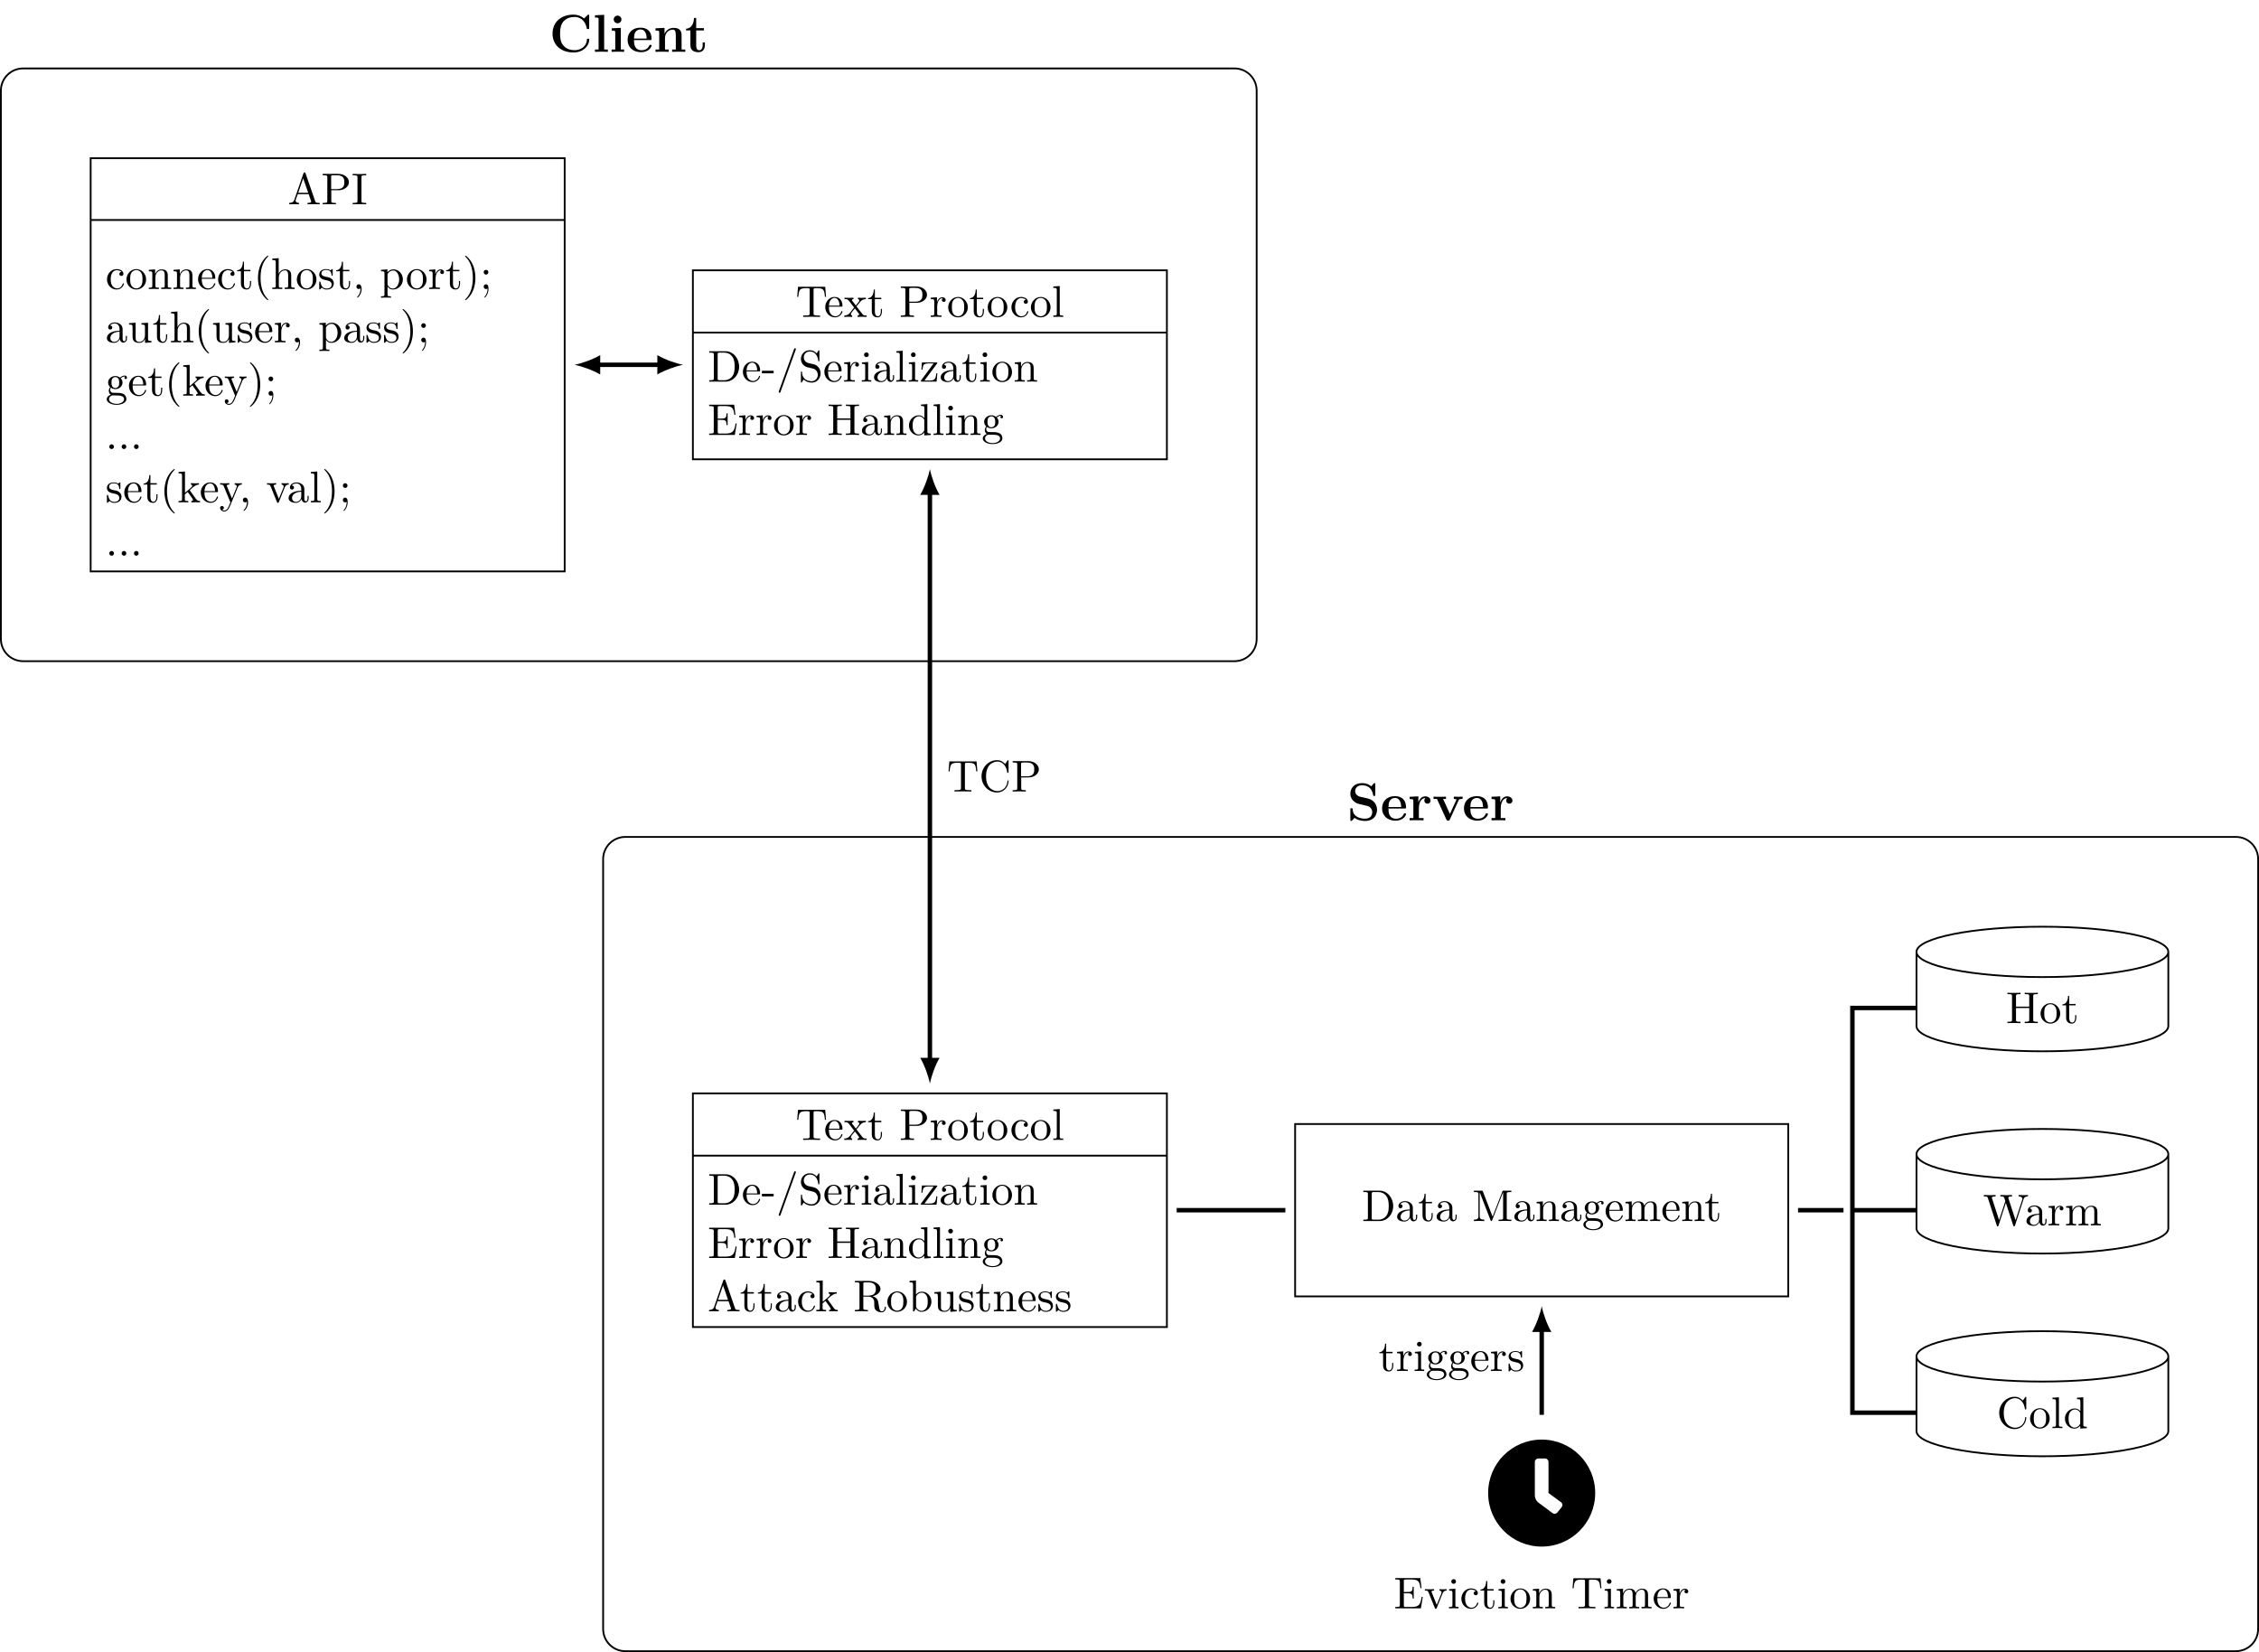 <?xml version="1.0" encoding="UTF-8"?>
<svg xmlns="http://www.w3.org/2000/svg" xmlns:xlink="http://www.w3.org/1999/xlink" width="506.442" height="370.322" viewBox="0 0 506.442 370.322">
<defs>
<g>
<g id="glyph-0-0">
</g>
<g id="glyph-0-1">
<path d="M 7.141 0 L 7.141 -0.312 L 6.969 -0.312 C 6.375 -0.312 6.234 -0.375 6.125 -0.703 L 3.969 -6.938 C 3.922 -7.062 3.891 -7.141 3.734 -7.141 C 3.578 -7.141 3.547 -7.078 3.5 -6.938 L 1.438 -0.984 C 1.25 -0.469 0.859 -0.312 0.312 -0.312 L 0.312 0 L 1.328 -0.031 L 2.484 0 L 2.484 -0.312 C 1.984 -0.312 1.734 -0.562 1.734 -0.812 C 1.734 -0.844 1.75 -0.953 1.75 -0.969 L 2.219 -2.266 L 4.672 -2.266 L 5.203 -0.75 C 5.219 -0.703 5.234 -0.641 5.234 -0.609 C 5.234 -0.312 4.672 -0.312 4.406 -0.312 L 4.406 0 C 4.766 -0.031 5.469 -0.031 5.844 -0.031 Z M 4.562 -2.578 L 2.328 -2.578 L 3.438 -5.828 Z M 4.562 -2.578 "/>
</g>
<g id="glyph-0-2">
<path d="M 6.219 -4.953 C 6.219 -5.938 5.234 -6.812 3.875 -6.812 L 0.344 -6.812 L 0.344 -6.5 L 0.594 -6.5 C 1.359 -6.5 1.375 -6.391 1.375 -6.031 L 1.375 -0.781 C 1.375 -0.422 1.359 -0.312 0.594 -0.312 L 0.344 -0.312 L 0.344 0 C 0.703 -0.031 1.438 -0.031 1.812 -0.031 C 2.188 -0.031 2.938 -0.031 3.297 0 L 3.297 -0.312 L 3.047 -0.312 C 2.281 -0.312 2.266 -0.422 2.266 -0.781 L 2.266 -3.156 L 3.953 -3.156 C 5.141 -3.156 6.219 -3.953 6.219 -4.953 Z M 5.188 -4.953 C 5.188 -4.484 5.188 -3.406 3.609 -3.406 L 2.234 -3.406 L 2.234 -6.094 C 2.234 -6.438 2.25 -6.5 2.719 -6.5 L 3.609 -6.5 C 5.188 -6.5 5.188 -5.438 5.188 -4.953 Z M 5.188 -4.953 "/>
</g>
<g id="glyph-0-3">
<path d="M 3.312 0 L 3.312 -0.312 L 3.062 -0.312 C 2.266 -0.312 2.25 -0.422 2.25 -0.781 L 2.25 -6.031 C 2.25 -6.391 2.266 -6.5 3.062 -6.5 L 3.312 -6.5 L 3.312 -6.812 C 2.969 -6.781 2.188 -6.781 1.797 -6.781 C 1.422 -6.781 0.625 -6.781 0.281 -6.812 L 0.281 -6.5 L 0.531 -6.5 C 1.328 -6.5 1.359 -6.391 1.359 -6.031 L 1.359 -0.781 C 1.359 -0.422 1.328 -0.312 0.531 -0.312 L 0.281 -0.312 L 0.281 0 C 0.625 -0.031 1.422 -0.031 1.797 -0.031 C 2.188 -0.031 2.969 -0.031 3.312 0 Z M 3.312 0 "/>
</g>
<g id="glyph-0-4">
<path d="M 4.141 -1.188 C 4.141 -1.281 4.031 -1.281 4 -1.281 C 3.922 -1.281 3.891 -1.25 3.875 -1.188 C 3.594 -0.266 2.938 -0.141 2.578 -0.141 C 2.047 -0.141 1.172 -0.562 1.172 -2.172 C 1.172 -3.797 1.984 -4.219 2.516 -4.219 C 2.609 -4.219 3.234 -4.203 3.578 -3.844 C 3.172 -3.812 3.109 -3.516 3.109 -3.391 C 3.109 -3.125 3.297 -2.938 3.562 -2.938 C 3.828 -2.938 4.031 -3.094 4.031 -3.406 C 4.031 -4.078 3.266 -4.469 2.5 -4.469 C 1.25 -4.469 0.344 -3.391 0.344 -2.156 C 0.344 -0.875 1.328 0.109 2.484 0.109 C 3.812 0.109 4.141 -1.094 4.141 -1.188 Z M 4.141 -1.188 "/>
</g>
<g id="glyph-0-5">
<path d="M 4.688 -2.141 C 4.688 -3.406 3.703 -4.469 2.5 -4.469 C 1.25 -4.469 0.281 -3.375 0.281 -2.141 C 0.281 -0.844 1.312 0.109 2.484 0.109 C 3.688 0.109 4.688 -0.875 4.688 -2.141 Z M 3.875 -2.219 C 3.875 -1.859 3.875 -1.312 3.656 -0.875 C 3.422 -0.422 2.984 -0.141 2.5 -0.141 C 2.062 -0.141 1.625 -0.344 1.359 -0.812 C 1.109 -1.25 1.109 -1.859 1.109 -2.219 C 1.109 -2.609 1.109 -3.141 1.344 -3.578 C 1.609 -4.031 2.078 -4.25 2.484 -4.25 C 2.922 -4.25 3.344 -4.031 3.609 -3.594 C 3.875 -3.172 3.875 -2.594 3.875 -2.219 Z M 3.875 -2.219 "/>
</g>
<g id="glyph-0-6">
<path d="M 5.328 0 L 5.328 -0.312 C 4.812 -0.312 4.562 -0.312 4.562 -0.609 L 4.562 -2.516 C 4.562 -3.375 4.562 -3.672 4.25 -4.031 C 4.109 -4.203 3.781 -4.406 3.203 -4.406 C 2.469 -4.406 2 -3.984 1.719 -3.359 L 1.719 -4.406 L 0.312 -4.297 L 0.312 -3.984 C 1.016 -3.984 1.094 -3.922 1.094 -3.422 L 1.094 -0.75 C 1.094 -0.312 0.984 -0.312 0.312 -0.312 L 0.312 0 L 1.453 -0.031 L 2.562 0 L 2.562 -0.312 C 1.891 -0.312 1.781 -0.312 1.781 -0.75 L 1.781 -2.594 C 1.781 -3.625 2.5 -4.188 3.125 -4.188 C 3.766 -4.188 3.875 -3.656 3.875 -3.078 L 3.875 -0.75 C 3.875 -0.312 3.766 -0.312 3.094 -0.312 L 3.094 0 L 4.219 -0.031 Z M 5.328 0 "/>
</g>
<g id="glyph-0-7">
<path d="M 4.141 -1.188 C 4.141 -1.281 4.062 -1.312 4 -1.312 C 3.922 -1.312 3.891 -1.25 3.875 -1.172 C 3.531 -0.141 2.625 -0.141 2.531 -0.141 C 2.031 -0.141 1.641 -0.438 1.406 -0.812 C 1.109 -1.281 1.109 -1.938 1.109 -2.297 L 3.891 -2.297 C 4.109 -2.297 4.141 -2.297 4.141 -2.516 C 4.141 -3.5 3.594 -4.469 2.359 -4.469 C 1.203 -4.469 0.281 -3.438 0.281 -2.188 C 0.281 -0.859 1.328 0.109 2.469 0.109 C 3.688 0.109 4.141 -1 4.141 -1.188 Z M 3.484 -2.516 L 1.109 -2.516 C 1.172 -4 2.016 -4.25 2.359 -4.25 C 3.375 -4.25 3.484 -2.906 3.484 -2.516 Z M 3.484 -2.516 "/>
</g>
<g id="glyph-0-8">
<path d="M 3.312 -1.234 L 3.312 -1.797 L 3.062 -1.797 L 3.062 -1.25 C 3.062 -0.516 2.766 -0.141 2.391 -0.141 C 1.719 -0.141 1.719 -1.047 1.719 -1.219 L 1.719 -3.984 L 3.156 -3.984 L 3.156 -4.297 L 1.719 -4.297 L 1.719 -6.125 L 1.469 -6.125 C 1.469 -5.312 1.172 -4.25 0.188 -4.203 L 0.188 -3.984 L 1.031 -3.984 L 1.031 -1.234 C 1.031 -0.016 1.969 0.109 2.328 0.109 C 3.031 0.109 3.312 -0.594 3.312 -1.234 Z M 3.312 -1.234 "/>
</g>
<g id="glyph-0-9">
<path d="M 3.297 2.391 C 3.297 2.359 3.297 2.344 3.125 2.172 C 1.891 0.922 1.562 -0.969 1.562 -2.5 C 1.562 -4.234 1.938 -5.969 3.172 -7.203 C 3.297 -7.328 3.297 -7.344 3.297 -7.375 C 3.297 -7.453 3.266 -7.484 3.203 -7.484 C 3.094 -7.484 2.203 -6.797 1.609 -5.531 C 1.109 -4.438 0.984 -3.328 0.984 -2.5 C 0.984 -1.719 1.094 -0.516 1.641 0.625 C 2.25 1.844 3.094 2.5 3.203 2.5 C 3.266 2.5 3.297 2.469 3.297 2.391 Z M 3.297 2.391 "/>
</g>
<g id="glyph-0-10">
<path d="M 5.328 0 L 5.328 -0.312 C 4.812 -0.312 4.562 -0.312 4.562 -0.609 L 4.562 -2.516 C 4.562 -3.375 4.562 -3.672 4.25 -4.031 C 4.109 -4.203 3.781 -4.406 3.203 -4.406 C 2.359 -4.406 1.922 -3.812 1.766 -3.453 L 1.75 -3.453 L 1.75 -6.922 L 0.312 -6.812 L 0.312 -6.5 C 1.016 -6.5 1.094 -6.438 1.094 -5.938 L 1.094 -0.75 C 1.094 -0.312 0.984 -0.312 0.312 -0.312 L 0.312 0 L 1.453 -0.031 L 2.562 0 L 2.562 -0.312 C 1.891 -0.312 1.781 -0.312 1.781 -0.75 L 1.781 -2.594 C 1.781 -3.625 2.5 -4.188 3.125 -4.188 C 3.766 -4.188 3.875 -3.656 3.875 -3.078 L 3.875 -0.75 C 3.875 -0.312 3.766 -0.312 3.094 -0.312 L 3.094 0 L 4.219 -0.031 Z M 5.328 0 "/>
</g>
<g id="glyph-0-11">
<path d="M 3.594 -1.281 C 3.594 -1.797 3.297 -2.109 3.172 -2.219 C 2.844 -2.547 2.453 -2.625 2.031 -2.703 C 1.469 -2.812 0.812 -2.938 0.812 -3.516 C 0.812 -3.875 1.062 -4.281 1.922 -4.281 C 3.016 -4.281 3.078 -3.375 3.094 -3.078 C 3.094 -2.984 3.203 -2.984 3.203 -2.984 C 3.344 -2.984 3.344 -3.031 3.344 -3.219 L 3.344 -4.234 C 3.344 -4.391 3.344 -4.469 3.234 -4.469 C 3.188 -4.469 3.156 -4.469 3.031 -4.344 C 3 -4.312 2.906 -4.219 2.859 -4.188 C 2.484 -4.469 2.078 -4.469 1.922 -4.469 C 0.703 -4.469 0.328 -3.797 0.328 -3.234 C 0.328 -2.891 0.484 -2.609 0.75 -2.391 C 1.078 -2.141 1.359 -2.078 2.078 -1.938 C 2.297 -1.891 3.109 -1.734 3.109 -1.016 C 3.109 -0.516 2.766 -0.109 1.984 -0.109 C 1.141 -0.109 0.781 -0.672 0.594 -1.531 C 0.562 -1.656 0.562 -1.688 0.453 -1.688 C 0.328 -1.688 0.328 -1.625 0.328 -1.453 L 0.328 -0.125 C 0.328 0.047 0.328 0.109 0.438 0.109 C 0.484 0.109 0.5 0.094 0.688 -0.094 C 0.703 -0.109 0.703 -0.125 0.891 -0.312 C 1.328 0.094 1.781 0.109 1.984 0.109 C 3.125 0.109 3.594 -0.562 3.594 -1.281 Z M 3.594 -1.281 "/>
</g>
<g id="glyph-0-12">
<path d="M 2.031 -0.016 C 2.031 -0.641 1.781 -1.062 1.391 -1.062 C 1.031 -1.062 0.859 -0.781 0.859 -0.531 C 0.859 -0.266 1.031 0 1.391 0 C 1.531 0 1.672 -0.062 1.781 -0.156 C 1.797 0.625 1.531 1.234 1.094 1.703 C 1.031 1.766 1.016 1.781 1.016 1.812 C 1.016 1.891 1.062 1.922 1.109 1.922 C 1.234 1.922 2.031 1.141 2.031 -0.016 Z M 2.031 -0.016 "/>
</g>
<g id="glyph-0-13">
<path d="M 5.188 -2.156 C 5.188 -3.422 4.234 -4.406 3.109 -4.406 C 2.328 -4.406 1.906 -3.969 1.719 -3.75 L 1.719 -4.406 L 0.281 -4.297 L 0.281 -3.984 C 0.984 -3.984 1.062 -3.922 1.062 -3.484 L 1.062 1.172 C 1.062 1.625 0.953 1.625 0.281 1.625 L 0.281 1.938 L 1.391 1.906 L 2.516 1.938 L 2.516 1.625 C 1.859 1.625 1.75 1.625 1.75 1.172 L 1.75 -0.594 C 1.797 -0.422 2.219 0.109 2.969 0.109 C 4.156 0.109 5.188 -0.875 5.188 -2.156 Z M 4.359 -2.156 C 4.359 -0.953 3.672 -0.109 2.938 -0.109 C 2.531 -0.109 2.156 -0.312 1.891 -0.719 C 1.75 -0.922 1.75 -0.938 1.75 -1.141 L 1.75 -3.359 C 2.031 -3.875 2.516 -4.156 3.031 -4.156 C 3.766 -4.156 4.359 -3.281 4.359 -2.156 Z M 4.359 -2.156 "/>
</g>
<g id="glyph-0-14">
<path d="M 3.625 -3.797 C 3.625 -4.109 3.312 -4.406 2.891 -4.406 C 2.156 -4.406 1.797 -3.734 1.672 -3.312 L 1.672 -4.406 L 0.281 -4.297 L 0.281 -3.984 C 0.984 -3.984 1.062 -3.922 1.062 -3.422 L 1.062 -0.75 C 1.062 -0.312 0.953 -0.312 0.281 -0.312 L 0.281 0 L 1.422 -0.031 C 1.812 -0.031 2.281 -0.031 2.688 0 L 2.688 -0.312 L 2.469 -0.312 C 1.734 -0.312 1.719 -0.422 1.719 -0.781 L 1.719 -2.312 C 1.719 -3.297 2.141 -4.188 2.891 -4.188 C 2.953 -4.188 2.984 -4.188 3 -4.172 C 2.969 -4.172 2.766 -4.047 2.766 -3.781 C 2.766 -3.516 2.984 -3.359 3.203 -3.359 C 3.375 -3.359 3.625 -3.484 3.625 -3.797 Z M 3.625 -3.797 "/>
</g>
<g id="glyph-0-15">
<path d="M 2.875 -2.5 C 2.875 -3.266 2.766 -4.469 2.219 -5.609 C 1.625 -6.828 0.766 -7.484 0.672 -7.484 C 0.609 -7.484 0.562 -7.438 0.562 -7.375 C 0.562 -7.344 0.562 -7.328 0.75 -7.141 C 1.734 -6.156 2.297 -4.578 2.297 -2.5 C 2.297 -0.781 1.938 0.969 0.703 2.219 C 0.562 2.344 0.562 2.359 0.562 2.391 C 0.562 2.453 0.609 2.5 0.672 2.5 C 0.766 2.5 1.672 1.812 2.25 0.547 C 2.766 -0.547 2.875 -1.656 2.875 -2.5 Z M 2.875 -2.5 "/>
</g>
<g id="glyph-0-16">
<path d="M 1.906 -3.766 C 1.906 -4.062 1.672 -4.297 1.391 -4.297 C 1.094 -4.297 0.859 -4.062 0.859 -3.766 C 0.859 -3.484 1.094 -3.234 1.391 -3.234 C 1.672 -3.234 1.906 -3.484 1.906 -3.766 Z M 1.938 -0.031 C 1.938 -0.312 1.922 -1.062 1.391 -1.062 C 1.031 -1.062 0.859 -0.781 0.859 -0.531 C 0.859 -0.266 1.031 0 1.391 0 C 1.438 0 1.469 -0.016 1.469 -0.016 C 1.531 -0.016 1.641 -0.047 1.719 -0.109 C 1.719 0.172 1.719 0.953 1.094 1.688 C 1.016 1.766 1.016 1.781 1.016 1.812 C 1.016 1.891 1.062 1.922 1.109 1.922 C 1.219 1.922 1.938 1.125 1.938 -0.031 Z M 1.938 -0.031 "/>
</g>
<g id="glyph-0-17">
<path d="M 4.812 -0.891 L 4.812 -1.453 L 4.562 -1.453 L 4.562 -0.891 C 4.562 -0.312 4.312 -0.25 4.203 -0.25 C 3.875 -0.25 3.844 -0.703 3.844 -0.75 L 3.844 -2.734 C 3.844 -3.156 3.844 -3.547 3.484 -3.922 C 3.094 -4.312 2.594 -4.469 2.109 -4.469 C 1.297 -4.469 0.609 -4 0.609 -3.344 C 0.609 -3.047 0.812 -2.875 1.062 -2.875 C 1.344 -2.875 1.531 -3.078 1.531 -3.328 C 1.531 -3.453 1.469 -3.781 1.016 -3.781 C 1.281 -4.141 1.781 -4.25 2.094 -4.25 C 2.578 -4.25 3.156 -3.859 3.156 -2.969 L 3.156 -2.609 C 2.641 -2.578 1.938 -2.547 1.312 -2.25 C 0.562 -1.906 0.312 -1.391 0.312 -0.953 C 0.312 -0.141 1.281 0.109 1.906 0.109 C 2.578 0.109 3.031 -0.297 3.219 -0.75 C 3.266 -0.359 3.531 0.062 4 0.062 C 4.203 0.062 4.812 -0.078 4.812 -0.891 Z M 3.156 -1.391 C 3.156 -0.453 2.438 -0.109 1.984 -0.109 C 1.5 -0.109 1.094 -0.453 1.094 -0.953 C 1.094 -1.5 1.5 -2.328 3.156 -2.391 Z M 3.156 -1.391 "/>
</g>
<g id="glyph-0-18">
<path d="M 5.328 0 L 5.328 -0.312 C 4.641 -0.312 4.562 -0.375 4.562 -0.875 L 4.562 -4.406 L 3.094 -4.297 L 3.094 -3.984 C 3.781 -3.984 3.875 -3.922 3.875 -3.422 L 3.875 -1.656 C 3.875 -0.781 3.391 -0.109 2.656 -0.109 C 1.828 -0.109 1.781 -0.578 1.781 -1.094 L 1.781 -4.406 L 0.312 -4.297 L 0.312 -3.984 C 1.094 -3.984 1.094 -3.953 1.094 -3.078 L 1.094 -1.578 C 1.094 -0.797 1.094 0.109 2.609 0.109 C 3.172 0.109 3.609 -0.172 3.891 -0.781 L 3.891 0.109 Z M 5.328 0 "/>
</g>
<g id="glyph-0-19">
<path d="M 4.828 -4.031 C 4.828 -4.203 4.719 -4.516 4.328 -4.516 C 4.125 -4.516 3.688 -4.453 3.266 -4.047 C 2.844 -4.375 2.438 -4.406 2.219 -4.406 C 1.281 -4.406 0.594 -3.719 0.594 -2.953 C 0.594 -2.516 0.812 -2.141 1.062 -1.922 C 0.938 -1.781 0.75 -1.453 0.75 -1.094 C 0.75 -0.781 0.891 -0.406 1.203 -0.203 C 0.594 -0.047 0.281 0.391 0.281 0.781 C 0.281 1.5 1.266 2.047 2.484 2.047 C 3.656 2.047 4.688 1.547 4.688 0.766 C 4.688 0.422 4.562 -0.094 4.047 -0.375 C 3.516 -0.641 2.938 -0.641 2.328 -0.641 C 2.078 -0.641 1.656 -0.641 1.578 -0.656 C 1.266 -0.703 1.062 -1 1.062 -1.328 C 1.062 -1.359 1.062 -1.594 1.219 -1.797 C 1.609 -1.516 2.031 -1.484 2.219 -1.484 C 3.141 -1.484 3.828 -2.172 3.828 -2.938 C 3.828 -3.312 3.672 -3.672 3.422 -3.906 C 3.781 -4.25 4.141 -4.297 4.312 -4.297 C 4.312 -4.297 4.391 -4.297 4.422 -4.281 C 4.312 -4.25 4.25 -4.141 4.25 -4.016 C 4.25 -3.844 4.391 -3.734 4.547 -3.734 C 4.641 -3.734 4.828 -3.797 4.828 -4.031 Z M 3.078 -2.953 C 3.078 -2.688 3.078 -2.359 2.922 -2.109 C 2.844 -2 2.609 -1.719 2.219 -1.719 C 1.344 -1.719 1.344 -2.719 1.344 -2.938 C 1.344 -3.203 1.359 -3.531 1.5 -3.781 C 1.578 -3.891 1.812 -4.172 2.219 -4.172 C 3.078 -4.172 3.078 -3.188 3.078 -2.953 Z M 4.172 0.781 C 4.172 1.328 3.469 1.828 2.5 1.828 C 1.484 1.828 0.797 1.312 0.797 0.781 C 0.797 0.328 1.172 -0.047 1.609 -0.062 L 2.203 -0.062 C 3.062 -0.062 4.172 -0.062 4.172 0.781 Z M 4.172 0.781 "/>
</g>
<g id="glyph-0-20">
<path d="M 5.094 0 L 5.094 -0.312 C 4.719 -0.312 4.5 -0.312 4.125 -0.844 L 2.859 -2.625 C 2.844 -2.641 2.797 -2.703 2.797 -2.734 C 2.797 -2.766 3.516 -3.375 3.609 -3.453 C 4.234 -3.953 4.656 -3.984 4.859 -3.984 L 4.859 -4.297 C 4.578 -4.266 4.453 -4.266 4.172 -4.266 C 3.812 -4.266 3.188 -4.281 3.047 -4.297 L 3.047 -3.984 C 3.234 -3.984 3.344 -3.875 3.344 -3.734 C 3.344 -3.531 3.203 -3.422 3.125 -3.344 L 1.719 -2.141 L 1.719 -6.922 L 0.281 -6.812 L 0.281 -6.5 C 0.984 -6.5 1.062 -6.438 1.062 -5.938 L 1.062 -0.75 C 1.062 -0.312 0.953 -0.312 0.281 -0.312 L 0.281 0 L 1.359 -0.031 L 2.469 0 L 2.469 -0.312 C 1.797 -0.312 1.688 -0.312 1.688 -0.75 L 1.688 -1.781 L 2.328 -2.328 C 3.094 -1.281 3.516 -0.719 3.516 -0.531 C 3.516 -0.344 3.344 -0.312 3.156 -0.312 L 3.156 0 L 4.234 -0.031 C 4.516 -0.031 4.812 -0.016 5.094 0 Z M 5.094 0 "/>
</g>
<g id="glyph-0-21">
<path d="M 5.062 -3.984 L 5.062 -4.297 C 4.828 -4.281 4.547 -4.266 4.312 -4.266 L 3.453 -4.297 L 3.453 -3.984 C 3.766 -3.984 3.922 -3.812 3.922 -3.562 C 3.922 -3.453 3.906 -3.438 3.859 -3.312 L 2.844 -0.875 L 1.75 -3.547 C 1.703 -3.656 1.688 -3.688 1.688 -3.734 C 1.688 -3.984 2.047 -3.984 2.25 -3.984 L 2.25 -4.297 L 1.156 -4.266 C 0.891 -4.266 0.484 -4.281 0.188 -4.297 L 0.188 -3.984 C 0.672 -3.984 0.859 -3.984 1 -3.641 L 2.5 0 L 2.25 0.594 C 2.031 1.141 1.75 1.828 1.109 1.828 C 1.062 1.828 0.828 1.828 0.641 1.641 C 0.953 1.609 1.031 1.391 1.031 1.219 C 1.031 0.969 0.844 0.812 0.609 0.812 C 0.406 0.812 0.188 0.938 0.188 1.234 C 0.188 1.688 0.609 2.047 1.109 2.047 C 1.734 2.047 2.141 1.469 2.375 0.906 L 4.141 -3.344 C 4.391 -3.984 4.906 -3.984 5.062 -3.984 Z M 5.062 -3.984 "/>
</g>
<g id="glyph-0-22">
<path d="M 1.906 -0.531 C 1.906 -0.812 1.672 -1.062 1.391 -1.062 C 1.094 -1.062 0.859 -0.812 0.859 -0.531 C 0.859 -0.234 1.094 0 1.391 0 C 1.672 0 1.906 -0.234 1.906 -0.531 Z M 1.906 -0.531 "/>
</g>
<g id="glyph-0-23">
<path d="M 5.062 -3.984 L 5.062 -4.297 C 4.828 -4.281 4.547 -4.266 4.312 -4.266 L 3.453 -4.297 L 3.453 -3.984 C 3.812 -3.984 3.922 -3.75 3.922 -3.562 C 3.922 -3.469 3.906 -3.422 3.875 -3.312 L 2.844 -0.781 L 1.734 -3.562 C 1.672 -3.688 1.672 -3.734 1.672 -3.734 C 1.672 -3.984 2.062 -3.984 2.25 -3.984 L 2.25 -4.297 L 1.156 -4.266 C 0.891 -4.266 0.484 -4.281 0.188 -4.297 L 0.188 -3.984 C 0.812 -3.984 0.859 -3.922 0.984 -3.625 L 2.422 -0.078 C 2.484 0.062 2.5 0.109 2.625 0.109 C 2.766 0.109 2.797 0.016 2.844 -0.078 L 4.141 -3.312 C 4.234 -3.547 4.406 -3.984 5.062 -3.984 Z M 5.062 -3.984 "/>
</g>
<g id="glyph-0-24">
<path d="M 2.547 0 L 2.547 -0.312 C 1.875 -0.312 1.766 -0.312 1.766 -0.75 L 1.766 -6.922 L 0.328 -6.812 L 0.328 -6.5 C 1.031 -6.5 1.109 -6.438 1.109 -5.938 L 1.109 -0.75 C 1.109 -0.312 1 -0.312 0.328 -0.312 L 0.328 0 L 1.438 -0.031 Z M 2.547 0 "/>
</g>
<g id="glyph-0-25">
<path d="M 6.828 -4.5 L 6.641 -6.75 L 0.547 -6.75 L 0.359 -4.5 L 0.609 -4.5 C 0.75 -6.109 0.891 -6.438 2.406 -6.438 C 2.578 -6.438 2.844 -6.438 2.938 -6.422 C 3.156 -6.375 3.156 -6.266 3.156 -6.047 L 3.156 -0.781 C 3.156 -0.453 3.156 -0.312 2.109 -0.312 L 1.703 -0.312 L 1.703 0 C 2.109 -0.031 3.125 -0.031 3.594 -0.031 C 4.047 -0.031 5.078 -0.031 5.484 0 L 5.484 -0.312 L 5.078 -0.312 C 4.031 -0.312 4.031 -0.453 4.031 -0.781 L 4.031 -6.047 C 4.031 -6.234 4.031 -6.375 4.219 -6.422 C 4.328 -6.438 4.594 -6.438 4.781 -6.438 C 6.297 -6.438 6.438 -6.109 6.578 -4.5 Z M 6.828 -4.5 "/>
</g>
<g id="glyph-0-26">
<path d="M 5.141 0 L 5.141 -0.312 C 4.609 -0.312 4.422 -0.328 4.203 -0.625 L 2.859 -2.344 C 3.156 -2.719 3.531 -3.203 3.781 -3.469 C 4.094 -3.828 4.5 -3.984 4.969 -3.984 L 4.969 -4.297 C 4.703 -4.281 4.406 -4.266 4.141 -4.266 C 3.844 -4.266 3.312 -4.281 3.188 -4.297 L 3.188 -3.984 C 3.406 -3.969 3.484 -3.844 3.484 -3.672 C 3.484 -3.516 3.375 -3.391 3.328 -3.328 L 2.719 -2.547 L 1.938 -3.562 C 1.844 -3.656 1.844 -3.672 1.844 -3.734 C 1.844 -3.891 2 -3.984 2.188 -3.984 L 2.188 -4.297 L 1.109 -4.266 C 0.906 -4.266 0.438 -4.281 0.172 -4.297 L 0.172 -3.984 C 0.875 -3.984 0.875 -3.984 1.344 -3.375 L 2.328 -2.094 C 1.859 -1.5 1.859 -1.469 1.391 -0.906 C 0.922 -0.328 0.328 -0.312 0.125 -0.312 L 0.125 0 C 0.375 -0.016 0.688 -0.031 0.953 -0.031 L 1.891 0 L 1.891 -0.312 C 1.672 -0.344 1.609 -0.469 1.609 -0.625 C 1.609 -0.844 1.891 -1.172 2.5 -1.891 L 3.266 -0.891 C 3.344 -0.781 3.469 -0.625 3.469 -0.562 C 3.469 -0.469 3.375 -0.312 3.109 -0.312 L 3.109 0 L 4.188 -0.031 C 4.453 -0.031 4.844 -0.016 5.141 0 Z M 5.141 0 "/>
</g>
<g id="glyph-0-27">
<path d="M 7.047 -3.344 C 7.047 -5.25 5.703 -6.812 4 -6.812 L 0.344 -6.812 L 0.344 -6.5 L 0.594 -6.5 C 1.359 -6.5 1.375 -6.391 1.375 -6.031 L 1.375 -0.781 C 1.375 -0.422 1.359 -0.312 0.594 -0.312 L 0.344 -0.312 L 0.344 0 L 4 0 C 5.672 0 7.047 -1.469 7.047 -3.344 Z M 6.047 -3.344 C 6.047 -2.25 5.859 -1.641 5.5 -1.156 C 5.297 -0.891 4.734 -0.312 3.734 -0.312 L 2.719 -0.312 C 2.25 -0.312 2.234 -0.375 2.234 -0.703 L 2.234 -6.094 C 2.234 -6.438 2.25 -6.5 2.719 -6.5 L 3.719 -6.5 C 4.344 -6.5 5.031 -6.281 5.531 -5.578 C 5.969 -4.984 6.047 -4.125 6.047 -3.344 Z M 6.047 -3.344 "/>
</g>
<g id="glyph-0-28">
<path d="M 2.75 -1.859 L 2.75 -2.438 L 0.109 -2.438 L 0.109 -1.859 Z M 2.75 -1.859 "/>
</g>
<g id="glyph-0-29">
<path d="M 4.422 -7.281 C 4.422 -7.391 4.328 -7.484 4.219 -7.484 C 4.078 -7.484 4.031 -7.375 4 -7.281 L 0.609 2.109 C 0.562 2.25 0.562 2.297 0.562 2.297 C 0.562 2.406 0.641 2.5 0.75 2.5 C 0.891 2.5 0.938 2.391 0.969 2.297 L 4.359 -7.094 C 4.422 -7.234 4.422 -7.281 4.422 -7.281 Z M 4.422 -7.281 "/>
</g>
<g id="glyph-0-30">
<path d="M 4.969 -1.859 C 4.969 -2.844 4.312 -3.672 3.484 -3.875 L 2.203 -4.172 C 1.578 -4.328 1.203 -4.859 1.203 -5.438 C 1.203 -6.141 1.734 -6.75 2.516 -6.75 C 4.172 -6.75 4.391 -5.109 4.453 -4.672 C 4.469 -4.609 4.469 -4.547 4.578 -4.547 C 4.703 -4.547 4.703 -4.594 4.703 -4.781 L 4.703 -6.781 C 4.703 -6.953 4.703 -7.031 4.594 -7.031 C 4.531 -7.031 4.516 -7.016 4.453 -6.891 L 4.094 -6.328 C 3.797 -6.625 3.391 -7.031 2.5 -7.031 C 1.391 -7.031 0.562 -6.156 0.562 -5.094 C 0.562 -4.266 1.094 -3.531 1.859 -3.266 C 1.969 -3.234 2.484 -3.109 3.188 -2.938 C 3.453 -2.875 3.75 -2.797 4.031 -2.438 C 4.234 -2.172 4.344 -1.844 4.344 -1.516 C 4.344 -0.812 3.844 -0.094 3 -0.094 C 2.719 -0.094 1.953 -0.141 1.422 -0.625 C 0.844 -1.172 0.812 -1.797 0.812 -2.156 C 0.797 -2.266 0.719 -2.266 0.688 -2.266 C 0.562 -2.266 0.562 -2.188 0.562 -2.016 L 0.562 -0.016 C 0.562 0.156 0.562 0.219 0.672 0.219 C 0.734 0.219 0.75 0.203 0.812 0.094 C 0.812 0.094 0.844 0.047 1.172 -0.484 C 1.484 -0.141 2.125 0.219 3.016 0.219 C 4.172 0.219 4.969 -0.75 4.969 -1.859 Z M 4.969 -1.859 "/>
</g>
<g id="glyph-0-31">
<path d="M 2.469 0 L 2.469 -0.312 C 1.797 -0.312 1.766 -0.359 1.766 -0.75 L 1.766 -4.406 L 0.375 -4.297 L 0.375 -3.984 C 1.016 -3.984 1.109 -3.922 1.109 -3.438 L 1.109 -0.75 C 1.109 -0.312 1 -0.312 0.328 -0.312 L 0.328 0 L 1.422 -0.031 C 1.781 -0.031 2.125 -0.016 2.469 0 Z M 1.906 -6.016 C 1.906 -6.297 1.688 -6.547 1.391 -6.547 C 1.047 -6.547 0.844 -6.266 0.844 -6.016 C 0.844 -5.75 1.078 -5.5 1.375 -5.5 C 1.719 -5.5 1.906 -5.766 1.906 -6.016 Z M 1.906 -6.016 "/>
</g>
<g id="glyph-0-32">
<path d="M 4 -1.859 L 3.75 -1.859 C 3.656 -0.688 3.453 -0.25 2.297 -0.25 L 1.109 -0.25 L 3.891 -4 C 3.984 -4.109 3.984 -4.125 3.984 -4.172 C 3.984 -4.297 3.891 -4.297 3.719 -4.297 L 0.531 -4.297 L 0.422 -2.688 L 0.672 -2.688 C 0.734 -3.703 0.922 -4.078 2.016 -4.078 L 3.156 -4.078 L 0.375 -0.312 C 0.281 -0.203 0.281 -0.188 0.281 -0.141 C 0.281 0 0.344 0 0.531 0 L 3.828 0 Z M 4 -1.859 "/>
</g>
<g id="glyph-0-33">
<path d="M 6.5 -2.578 L 6.25 -2.578 C 6 -1.031 5.766 -0.312 4.062 -0.312 L 2.734 -0.312 C 2.266 -0.312 2.25 -0.375 2.25 -0.703 L 2.25 -3.375 L 3.141 -3.375 C 4.109 -3.375 4.219 -3.047 4.219 -2.203 L 4.469 -2.203 L 4.469 -4.844 L 4.219 -4.844 C 4.219 -3.984 4.109 -3.672 3.141 -3.672 L 2.25 -3.672 L 2.25 -6.078 C 2.25 -6.406 2.266 -6.469 2.734 -6.469 L 4.016 -6.469 C 5.547 -6.469 5.812 -5.922 5.969 -4.531 L 6.219 -4.531 L 5.938 -6.781 L 0.328 -6.781 L 0.328 -6.469 L 0.562 -6.469 C 1.328 -6.469 1.359 -6.359 1.359 -6 L 1.359 -0.781 C 1.359 -0.422 1.328 -0.312 0.562 -0.312 L 0.328 -0.312 L 0.328 0 L 6.078 0 Z M 6.5 -2.578 "/>
</g>
<g id="glyph-0-34">
<path d="M 7.141 0 L 7.141 -0.312 L 6.891 -0.312 C 6.125 -0.312 6.109 -0.422 6.109 -0.781 L 6.109 -6.031 C 6.109 -6.391 6.125 -6.5 6.891 -6.5 L 7.141 -6.5 L 7.141 -6.812 C 6.781 -6.781 6.047 -6.781 5.672 -6.781 C 5.297 -6.781 4.547 -6.781 4.203 -6.812 L 4.203 -6.5 L 4.438 -6.5 C 5.203 -6.5 5.219 -6.391 5.219 -6.031 L 5.219 -3.703 L 2.25 -3.703 L 2.25 -6.031 C 2.25 -6.391 2.266 -6.5 3.031 -6.5 L 3.266 -6.5 L 3.266 -6.812 C 2.922 -6.781 2.188 -6.781 1.797 -6.781 C 1.422 -6.781 0.672 -6.781 0.328 -6.812 L 0.328 -6.5 L 0.562 -6.5 C 1.328 -6.5 1.359 -6.391 1.359 -6.031 L 1.359 -0.781 C 1.359 -0.422 1.328 -0.312 0.562 -0.312 L 0.328 -0.312 L 0.328 0 C 0.672 -0.031 1.422 -0.031 1.797 -0.031 C 2.172 -0.031 2.922 -0.031 3.266 0 L 3.266 -0.312 L 3.031 -0.312 C 2.266 -0.312 2.25 -0.422 2.25 -0.781 L 2.25 -3.391 L 5.219 -3.391 L 5.219 -0.781 C 5.219 -0.422 5.203 -0.312 4.438 -0.312 L 4.203 -0.312 L 4.203 0 C 4.547 -0.031 5.281 -0.031 5.656 -0.031 C 6.047 -0.031 6.781 -0.031 7.141 0 Z M 7.141 0 "/>
</g>
<g id="glyph-0-35">
<path d="M 5.25 0 L 5.25 -0.312 C 4.562 -0.312 4.469 -0.375 4.469 -0.875 L 4.469 -6.922 L 3.047 -6.812 L 3.047 -6.5 C 3.734 -6.5 3.812 -6.438 3.812 -5.938 L 3.812 -3.781 C 3.531 -4.141 3.094 -4.406 2.562 -4.406 C 1.391 -4.406 0.344 -3.422 0.344 -2.141 C 0.344 -0.875 1.312 0.109 2.453 0.109 C 3.094 0.109 3.531 -0.234 3.781 -0.547 L 3.781 0.109 Z M 3.781 -1.172 C 3.781 -1 3.781 -0.984 3.672 -0.812 C 3.375 -0.328 2.938 -0.109 2.5 -0.109 C 2.047 -0.109 1.688 -0.375 1.453 -0.75 C 1.203 -1.156 1.172 -1.719 1.172 -2.141 C 1.172 -2.5 1.188 -3.094 1.469 -3.547 C 1.688 -3.859 2.062 -4.188 2.609 -4.188 C 2.953 -4.188 3.375 -4.031 3.672 -3.594 C 3.781 -3.422 3.781 -3.406 3.781 -3.219 Z M 3.781 -1.172 "/>
</g>
<g id="glyph-0-36">
<path d="M 7.297 -0.875 C 7.297 -0.938 7.297 -1.047 7.172 -1.047 C 7.062 -1.047 7.062 -0.953 7.047 -0.891 C 6.984 -0.172 6.641 0 6.391 0 C 5.906 0 5.828 -0.516 5.688 -1.438 L 5.547 -2.234 C 5.375 -2.875 4.891 -3.203 4.344 -3.391 C 5.297 -3.625 6.078 -4.234 6.078 -5.016 C 6.078 -5.969 4.938 -6.812 3.484 -6.812 L 0.344 -6.812 L 0.344 -6.5 L 0.594 -6.5 C 1.359 -6.5 1.375 -6.391 1.375 -6.031 L 1.375 -0.781 C 1.375 -0.422 1.359 -0.312 0.594 -0.312 L 0.344 -0.312 L 0.344 0 C 0.703 -0.031 1.422 -0.031 1.797 -0.031 C 2.188 -0.031 2.906 -0.031 3.266 0 L 3.266 -0.312 L 3.016 -0.312 C 2.25 -0.312 2.234 -0.422 2.234 -0.781 L 2.234 -3.297 L 3.375 -3.297 C 3.531 -3.297 3.953 -3.297 4.312 -2.953 C 4.688 -2.609 4.688 -2.297 4.688 -1.625 C 4.688 -0.984 4.688 -0.578 5.094 -0.203 C 5.5 0.156 6.047 0.219 6.344 0.219 C 7.125 0.219 7.297 -0.594 7.297 -0.875 Z M 5.047 -5.016 C 5.047 -4.328 4.812 -3.516 3.344 -3.516 L 2.234 -3.516 L 2.234 -6.094 C 2.234 -6.328 2.234 -6.453 2.453 -6.484 C 2.547 -6.5 2.844 -6.5 3.047 -6.5 C 3.938 -6.5 5.047 -6.453 5.047 -5.016 Z M 5.047 -5.016 "/>
</g>
<g id="glyph-0-37">
<path d="M 5.188 -2.156 C 5.188 -3.422 4.219 -4.406 3.078 -4.406 C 2.297 -4.406 1.875 -3.938 1.719 -3.766 L 1.719 -6.922 L 0.281 -6.812 L 0.281 -6.5 C 0.984 -6.5 1.062 -6.438 1.062 -5.938 L 1.062 0 L 1.312 0 L 1.672 -0.625 C 1.812 -0.391 2.234 0.109 2.969 0.109 C 4.156 0.109 5.188 -0.875 5.188 -2.156 Z M 4.359 -2.156 C 4.359 -1.797 4.344 -1.203 4.062 -0.75 C 3.844 -0.438 3.469 -0.109 2.938 -0.109 C 2.484 -0.109 2.125 -0.344 1.891 -0.719 C 1.75 -0.922 1.75 -0.953 1.75 -1.141 L 1.75 -3.188 C 1.75 -3.375 1.75 -3.391 1.859 -3.547 C 2.25 -4.109 2.797 -4.188 3.031 -4.188 C 3.484 -4.188 3.844 -3.922 4.078 -3.547 C 4.344 -3.141 4.359 -2.578 4.359 -2.156 Z M 4.359 -2.156 "/>
</g>
<g id="glyph-0-38">
<path d="M 8.766 0 L 8.766 -0.312 L 8.516 -0.312 C 7.75 -0.312 7.734 -0.422 7.734 -0.781 L 7.734 -6.031 C 7.734 -6.391 7.75 -6.5 8.516 -6.5 L 8.766 -6.5 L 8.766 -6.812 L 7.078 -6.812 C 6.812 -6.812 6.812 -6.797 6.75 -6.625 L 4.562 -1 L 2.406 -6.594 C 2.312 -6.812 2.281 -6.812 2.047 -6.812 L 0.375 -6.812 L 0.375 -6.5 L 0.609 -6.5 C 1.375 -6.5 1.391 -6.391 1.391 -6.031 L 1.391 -1.047 C 1.391 -0.781 1.391 -0.312 0.375 -0.312 L 0.375 0 L 1.531 -0.031 L 2.703 0 L 2.703 -0.312 C 1.672 -0.312 1.672 -0.781 1.672 -1.047 L 1.672 -6.422 L 1.688 -6.422 L 4.094 -0.219 C 4.141 -0.094 4.188 0 4.281 0 C 4.391 0 4.422 -0.078 4.469 -0.188 L 6.922 -6.5 L 6.922 -0.781 C 6.922 -0.422 6.906 -0.312 6.141 -0.312 L 5.906 -0.312 L 5.906 0 C 6.266 -0.031 6.953 -0.031 7.344 -0.031 C 7.719 -0.031 8.391 -0.031 8.766 0 Z M 8.766 0 "/>
</g>
<g id="glyph-0-39">
<path d="M 8.109 0 L 8.109 -0.312 C 7.594 -0.312 7.344 -0.312 7.328 -0.609 L 7.328 -2.516 C 7.328 -3.375 7.328 -3.672 7.016 -4.031 C 6.875 -4.203 6.547 -4.406 5.969 -4.406 C 5.141 -4.406 4.688 -3.812 4.531 -3.422 C 4.391 -4.297 3.656 -4.406 3.203 -4.406 C 2.469 -4.406 2 -3.984 1.719 -3.359 L 1.719 -4.406 L 0.312 -4.297 L 0.312 -3.984 C 1.016 -3.984 1.094 -3.922 1.094 -3.422 L 1.094 -0.75 C 1.094 -0.312 0.984 -0.312 0.312 -0.312 L 0.312 0 L 1.453 -0.031 L 2.562 0 L 2.562 -0.312 C 1.891 -0.312 1.781 -0.312 1.781 -0.75 L 1.781 -2.594 C 1.781 -3.625 2.5 -4.188 3.125 -4.188 C 3.766 -4.188 3.875 -3.656 3.875 -3.078 L 3.875 -0.75 C 3.875 -0.312 3.766 -0.312 3.094 -0.312 L 3.094 0 L 4.219 -0.031 L 5.328 0 L 5.328 -0.312 C 4.672 -0.312 4.562 -0.312 4.562 -0.75 L 4.562 -2.594 C 4.562 -3.625 5.266 -4.188 5.906 -4.188 C 6.531 -4.188 6.641 -3.656 6.641 -3.078 L 6.641 -0.75 C 6.641 -0.312 6.531 -0.312 5.859 -0.312 L 5.859 0 L 6.984 -0.031 Z M 8.109 0 "/>
</g>
<g id="glyph-0-40">
<path d="M 10.062 -6.5 L 10.062 -6.812 C 9.766 -6.781 9.453 -6.781 9.156 -6.781 L 7.969 -6.812 L 7.969 -6.5 C 8.641 -6.484 8.828 -6.156 8.828 -5.969 C 8.828 -5.906 8.797 -5.828 8.781 -5.766 L 7.281 -1.172 L 5.688 -6.047 C 5.688 -6.094 5.656 -6.156 5.656 -6.203 C 5.656 -6.5 6.234 -6.5 6.5 -6.5 L 6.5 -6.812 C 6.141 -6.781 5.469 -6.781 5.078 -6.781 L 3.875 -6.812 L 3.875 -6.5 C 4.438 -6.5 4.641 -6.5 4.766 -6.141 L 4.984 -5.438 L 3.594 -1.172 L 2 -6.078 C 1.984 -6.094 1.969 -6.172 1.969 -6.203 C 1.969 -6.5 2.547 -6.5 2.812 -6.5 L 2.812 -6.812 C 2.453 -6.781 1.781 -6.781 1.391 -6.781 L 0.172 -6.812 L 0.172 -6.5 C 0.922 -6.5 0.969 -6.453 1.094 -6.078 L 3.078 0.031 C 3.109 0.125 3.141 0.219 3.266 0.219 C 3.406 0.219 3.422 0.156 3.469 0.016 L 5.109 -5.047 L 6.766 0.031 C 6.797 0.125 6.828 0.219 6.953 0.219 C 7.094 0.219 7.125 0.156 7.156 0.016 L 9.062 -5.828 C 9.234 -6.406 9.672 -6.5 10.062 -6.5 Z M 10.062 -6.5 "/>
</g>
<g id="glyph-0-41">
<path d="M 6.625 -2.328 C 6.625 -2.422 6.625 -2.5 6.5 -2.5 C 6.391 -2.5 6.391 -2.438 6.375 -2.328 C 6.297 -0.906 5.234 -0.094 4.141 -0.094 C 3.531 -0.094 1.578 -0.422 1.578 -3.406 C 1.578 -6.375 3.531 -6.719 4.141 -6.719 C 5.219 -6.719 6.109 -5.812 6.312 -4.359 C 6.328 -4.219 6.328 -4.188 6.469 -4.188 C 6.625 -4.188 6.625 -4.219 6.625 -4.422 L 6.625 -6.781 C 6.625 -6.953 6.625 -7.031 6.516 -7.031 C 6.484 -7.031 6.438 -7.031 6.359 -6.906 L 5.859 -6.172 C 5.5 -6.531 4.984 -7.031 4.031 -7.031 C 2.156 -7.031 0.562 -5.438 0.562 -3.406 C 0.562 -1.344 2.172 0.219 4.031 0.219 C 5.656 0.219 6.625 -1.172 6.625 -2.328 Z M 6.625 -2.328 "/>
</g>
<g id="glyph-1-0">
<path d="M 1.219 0 L 11.172 0 L 11.172 -14.422 L 1.219 -14.422 Z M 2.422 -1.219 L 2.422 -13.203 L 9.969 -13.203 L 9.969 -1.219 Z M 2.422 -1.219 "/>
</g>
<g id="glyph-1-1">
<path d="M 12.391 -21.281 C 5.75 -21.281 0.391 -15.938 0.391 -9.297 C 0.391 -2.656 5.75 2.703 12.391 2.703 C 19.031 2.703 24.391 -2.656 24.391 -9.297 C 24.391 -15.938 19.031 -21.281 12.391 -21.281 Z M 16.875 -6.141 L 15.906 -4.938 C 15.781 -4.781 15.484 -4.641 15.297 -4.641 C 15.141 -4.641 14.938 -4.703 14.812 -4.812 L 11.578 -7.219 C 11.172 -7.531 10.859 -8.203 10.859 -8.719 L 10.859 -16.25 C 10.859 -16.672 11.203 -17.047 11.625 -17.047 L 13.156 -17.047 C 13.578 -17.047 13.922 -16.672 13.922 -16.25 L 13.922 -9.297 L 16.75 -7.234 C 16.906 -7.109 17.047 -6.844 17.047 -6.641 C 17.047 -6.5 16.969 -6.266 16.875 -6.141 Z M 16.875 -6.141 "/>
</g>
<g id="glyph-2-0">
</g>
<g id="glyph-2-1">
<path d="M 6.719 -2.391 C 6.719 -3.516 5.969 -4.594 4.672 -4.891 L 3.031 -5.266 C 1.859 -5.516 1.812 -6.391 1.812 -6.547 C 1.812 -7.156 2.219 -7.859 3.375 -7.859 C 4.531 -7.859 5.562 -7.297 5.828 -5.734 C 5.859 -5.484 5.859 -5.469 6.078 -5.469 C 6.328 -5.469 6.328 -5.516 6.328 -5.781 L 6.328 -8.031 C 6.328 -8.266 6.328 -8.344 6.156 -8.344 C 6.078 -8.344 6.031 -8.328 5.922 -8.219 L 5.422 -7.625 C 5.109 -7.875 4.516 -8.344 3.359 -8.344 C 1.656 -8.344 0.734 -7.266 0.734 -5.969 C 0.734 -5.156 1.172 -4.609 1.344 -4.438 C 1.953 -3.812 2.297 -3.734 3.531 -3.469 C 4.734 -3.203 4.875 -3.172 5.141 -2.922 C 5.297 -2.766 5.641 -2.438 5.641 -1.828 C 5.641 -1.312 5.391 -0.375 4.047 -0.375 C 3 -0.375 1.344 -0.734 1.25 -2.469 C 1.234 -2.688 1.234 -2.719 0.984 -2.719 C 0.734 -2.719 0.734 -2.688 0.734 -2.422 L 0.734 -0.172 C 0.734 0.062 0.734 0.141 0.922 0.141 C 1 0.141 1.016 0.125 1.141 0.031 C 1.266 -0.109 1.375 -0.266 1.672 -0.562 C 2.359 -0.016 3.344 0.141 4.062 0.141 C 5.922 0.141 6.719 -1.125 6.719 -2.391 Z M 6.719 -2.391 "/>
</g>
<g id="glyph-2-2">
<path d="M 5.75 -1.406 C 5.75 -1.578 5.562 -1.578 5.5 -1.578 C 5.312 -1.578 5.297 -1.547 5.219 -1.391 C 4.906 -0.609 4.125 -0.359 3.547 -0.359 C 1.812 -0.359 1.812 -1.969 1.812 -2.641 L 5.406 -2.641 C 5.672 -2.641 5.75 -2.641 5.75 -2.938 C 5.75 -3.297 5.672 -4.203 5.109 -4.75 C 4.609 -5.266 3.938 -5.422 3.25 -5.422 C 1.391 -5.422 0.375 -4.203 0.375 -2.688 C 0.375 -1.016 1.609 0.078 3.406 0.078 C 5.219 0.078 5.75 -1.188 5.75 -1.406 Z M 4.656 -2.984 L 1.812 -2.984 C 1.828 -3.484 1.844 -3.938 2.094 -4.375 C 2.312 -4.75 2.734 -5.016 3.25 -5.016 C 4.531 -5.016 4.641 -3.578 4.656 -2.984 Z M 4.656 -2.984 "/>
</g>
<g id="glyph-2-3">
<path d="M 5.109 -4.438 C 5.109 -5.047 4.484 -5.375 3.906 -5.375 C 2.969 -5.375 2.562 -4.547 2.391 -4.047 L 2.375 -4.047 L 2.375 -5.375 L 0.422 -5.281 L 0.422 -4.766 C 1.156 -4.766 1.25 -4.766 1.25 -4.297 L 1.25 -0.516 L 0.422 -0.516 L 0.422 0 C 0.688 -0.031 1.594 -0.031 1.922 -0.031 C 2.266 -0.031 3.234 -0.031 3.531 0 L 3.531 -0.516 L 2.484 -0.516 L 2.484 -2.688 C 2.484 -3.078 2.562 -4.984 3.969 -4.984 C 3.797 -4.859 3.719 -4.656 3.719 -4.438 C 3.719 -3.938 4.109 -3.734 4.406 -3.734 C 4.703 -3.734 5.109 -3.938 5.109 -4.438 Z M 5.109 -4.438 "/>
</g>
<g id="glyph-2-4">
<path d="M 6.797 -4.797 L 6.797 -5.312 C 6.375 -5.281 6.344 -5.281 5.859 -5.281 L 4.828 -5.312 L 4.828 -4.797 C 5.156 -4.797 5.422 -4.734 5.422 -4.656 C 5.422 -4.656 5.422 -4.625 5.359 -4.5 L 3.953 -1.438 L 2.422 -4.797 L 3.078 -4.797 L 3.078 -5.312 C 2.797 -5.281 1.953 -5.281 1.641 -5.281 C 1.297 -5.281 0.594 -5.281 0.281 -5.312 L 0.281 -4.797 L 1.047 -4.797 L 3.141 -0.234 C 3.25 0 3.281 0.062 3.547 0.062 C 3.734 0.062 3.844 0.031 3.938 -0.203 L 5.922 -4.516 C 6 -4.703 6.047 -4.797 6.797 -4.797 Z M 6.797 -4.797 "/>
</g>
<g id="glyph-2-5">
<path d="M 8.953 -2.719 C 8.953 -2.922 8.875 -2.938 8.703 -2.938 C 8.578 -2.938 8.469 -2.938 8.453 -2.812 C 8.344 -0.984 6.797 -0.375 5.719 -0.375 C 4.953 -0.375 3.891 -0.578 3.234 -1.344 C 2.812 -1.797 2.422 -2.453 2.422 -4.094 C 2.422 -5.266 2.609 -6.141 3.172 -6.812 C 3.938 -7.703 5.125 -7.828 5.703 -7.828 C 6.594 -7.828 8.047 -7.328 8.406 -5.219 C 8.422 -5.109 8.531 -5.109 8.672 -5.109 C 8.953 -5.109 8.953 -5.141 8.953 -5.422 L 8.953 -8.031 C 8.953 -8.312 8.953 -8.344 8.688 -8.344 L 7.797 -7.484 C 7.125 -8.062 6.328 -8.344 5.438 -8.344 C 2.578 -8.344 0.734 -6.609 0.734 -4.094 C 0.734 -1.641 2.516 0.141 5.453 0.141 C 7.578 0.141 8.953 -1.312 8.953 -2.719 Z M 8.953 -2.719 "/>
</g>
<g id="glyph-2-6">
<path d="M 3.422 0 L 3.422 -0.516 L 2.594 -0.516 L 2.594 -8.297 L 0.531 -8.203 L 0.531 -7.688 C 1.266 -7.688 1.344 -7.688 1.344 -7.219 L 1.344 -0.516 L 0.531 -0.516 L 0.531 0 C 0.797 -0.031 1.656 -0.031 1.969 -0.031 C 2.297 -0.031 3.141 -0.031 3.422 0 Z M 3.422 0 "/>
</g>
<g id="glyph-2-7">
<path d="M 3.328 0 L 3.328 -0.516 L 2.594 -0.516 L 2.594 -5.375 L 0.562 -5.281 L 0.562 -4.766 C 1.266 -4.766 1.344 -4.766 1.344 -4.297 L 1.344 -0.516 L 0.531 -0.516 L 0.531 0 C 0.797 -0.031 1.625 -0.031 1.953 -0.031 C 2.281 -0.031 3.047 -0.031 3.328 0 Z M 2.734 -7.266 C 2.734 -7.75 2.328 -8.125 1.875 -8.125 C 1.391 -8.125 1 -7.734 1 -7.266 C 1 -6.781 1.406 -6.406 1.859 -6.406 C 2.359 -6.406 2.734 -6.797 2.734 -7.266 Z M 2.734 -7.266 "/>
</g>
<g id="glyph-2-8">
<path d="M 7.172 0 L 7.172 -0.516 L 6.344 -0.516 L 6.344 -3.656 C 6.344 -4.797 5.859 -5.375 4.547 -5.375 C 3.688 -5.375 2.938 -4.953 2.531 -4.062 L 2.516 -4.062 L 2.516 -5.375 L 0.5 -5.281 L 0.5 -4.766 C 1.25 -4.766 1.328 -4.766 1.328 -4.297 L 1.328 -0.516 L 0.5 -0.516 L 0.5 0 C 0.781 -0.031 1.641 -0.031 1.969 -0.031 C 2.312 -0.031 3.172 -0.031 3.453 0 L 3.453 -0.516 L 2.625 -0.516 L 2.625 -3.062 C 2.625 -4.344 3.578 -4.984 4.344 -4.984 C 4.797 -4.984 5.047 -4.703 5.047 -3.797 L 5.047 -0.516 L 4.219 -0.516 L 4.219 0 C 4.5 -0.031 5.359 -0.031 5.688 -0.031 C 6.031 -0.031 6.891 -0.031 7.172 0 Z M 7.172 0 "/>
</g>
<g id="glyph-2-9">
<path d="M 4.469 -1.484 L 4.469 -2.109 L 3.969 -2.109 L 3.969 -1.5 C 3.969 -0.703 3.609 -0.359 3.234 -0.359 C 2.516 -0.359 2.516 -1.156 2.516 -1.438 L 2.516 -4.797 L 4.25 -4.797 L 4.25 -5.312 L 2.516 -5.312 L 2.516 -7.594 L 2.016 -7.594 C 2.016 -6.406 1.438 -5.219 0.25 -5.188 L 0.25 -4.797 L 1.219 -4.797 L 1.219 -1.469 C 1.219 -0.203 2.203 0.078 3.062 0.078 C 3.938 0.078 4.469 -0.594 4.469 -1.484 Z M 4.469 -1.484 "/>
</g>
</g>
<clipPath id="clip-0">
<path clip-rule="nonzero" d="M 129 181 L 506.441 181 L 506.441 370.32 L 129 370.32 Z M 129 181 "/>
</clipPath>
</defs>
<path fill="none" stroke-width="0.399" stroke-linecap="butt" stroke-linejoin="miter" stroke="rgb(0%, 0%, 0%)" stroke-opacity="1" stroke-miterlimit="10" d="M -53.134 -46.311 L 53.136 -46.311 L 53.136 46.31 L -53.134 46.31 Z M 53.136 32.462 L -53.134 32.462 " transform="matrix(1, 0, 0, -1, 73.458, 81.775)"/>
<g fill="rgb(0%, 0%, 0%)" fill-opacity="1">
<use xlink:href="#glyph-0-1" x="64.533" y="45.794"/>
<use xlink:href="#glyph-0-2" x="72.005" y="45.794"/>
<use xlink:href="#glyph-0-3" x="78.785" y="45.794"/>
</g>
<g fill="rgb(0%, 0%, 0%)" fill-opacity="1">
<use xlink:href="#glyph-0-4" x="23.644" y="64.789"/>
<use xlink:href="#glyph-0-5" x="28.071" y="64.789"/>
<use xlink:href="#glyph-0-6" x="33.053" y="64.789"/>
<use xlink:href="#glyph-0-6" x="38.588" y="64.789"/>
<use xlink:href="#glyph-0-7" x="44.123" y="64.789"/>
<use xlink:href="#glyph-0-4" x="48.55" y="64.789"/>
<use xlink:href="#glyph-0-8" x="52.978" y="64.789"/>
<use xlink:href="#glyph-0-9" x="56.852" y="64.789"/>
<use xlink:href="#glyph-0-10" x="60.727" y="64.789"/>
<use xlink:href="#glyph-0-5" x="66.262" y="64.789"/>
<use xlink:href="#glyph-0-11" x="71.243" y="64.789"/>
<use xlink:href="#glyph-0-8" x="75.173" y="64.789"/>
<use xlink:href="#glyph-0-12" x="79.047" y="64.789"/>
</g>
<g fill="rgb(0%, 0%, 0%)" fill-opacity="1">
<use xlink:href="#glyph-0-13" x="85.132" y="64.789"/>
</g>
<g fill="rgb(0%, 0%, 0%)" fill-opacity="1">
<use xlink:href="#glyph-0-5" x="90.946" y="64.789"/>
<use xlink:href="#glyph-0-14" x="95.928" y="64.789"/>
<use xlink:href="#glyph-0-8" x="99.83" y="64.789"/>
<use xlink:href="#glyph-0-15" x="103.704" y="64.789"/>
<use xlink:href="#glyph-0-16" x="107.579" y="64.789"/>
</g>
<g fill="rgb(0%, 0%, 0%)" fill-opacity="1">
<use xlink:href="#glyph-0-17" x="23.644" y="76.744"/>
<use xlink:href="#glyph-0-18" x="28.625" y="76.744"/>
<use xlink:href="#glyph-0-8" x="34.161" y="76.744"/>
<use xlink:href="#glyph-0-10" x="38.035" y="76.744"/>
<use xlink:href="#glyph-0-9" x="43.57" y="76.744"/>
<use xlink:href="#glyph-0-18" x="47.445" y="76.744"/>
<use xlink:href="#glyph-0-11" x="52.98" y="76.744"/>
<use xlink:href="#glyph-0-7" x="56.909" y="76.744"/>
<use xlink:href="#glyph-0-14" x="61.337" y="76.744"/>
<use xlink:href="#glyph-0-12" x="65.239" y="76.744"/>
</g>
<g fill="rgb(0%, 0%, 0%)" fill-opacity="1">
<use xlink:href="#glyph-0-13" x="71.324" y="76.744"/>
<use xlink:href="#glyph-0-17" x="76.859" y="76.744"/>
<use xlink:href="#glyph-0-11" x="81.841" y="76.744"/>
<use xlink:href="#glyph-0-11" x="85.77" y="76.744"/>
<use xlink:href="#glyph-0-15" x="89.699" y="76.744"/>
<use xlink:href="#glyph-0-16" x="93.573" y="76.744"/>
</g>
<g fill="rgb(0%, 0%, 0%)" fill-opacity="1">
<use xlink:href="#glyph-0-19" x="23.644" y="88.699"/>
<use xlink:href="#glyph-0-7" x="28.625" y="88.699"/>
<use xlink:href="#glyph-0-8" x="33.053" y="88.699"/>
<use xlink:href="#glyph-0-9" x="36.927" y="88.699"/>
<use xlink:href="#glyph-0-20" x="40.802" y="88.699"/>
</g>
<g fill="rgb(0%, 0%, 0%)" fill-opacity="1">
<use xlink:href="#glyph-0-7" x="45.781" y="88.699"/>
<use xlink:href="#glyph-0-21" x="50.208" y="88.699"/>
<use xlink:href="#glyph-0-15" x="55.467" y="88.699"/>
<use xlink:href="#glyph-0-16" x="59.341" y="88.699"/>
</g>
<g fill="rgb(0%, 0%, 0%)" fill-opacity="1">
<use xlink:href="#glyph-0-22" x="23.644" y="100.654"/>
<use xlink:href="#glyph-0-22" x="26.412" y="100.654"/>
<use xlink:href="#glyph-0-22" x="29.179" y="100.654"/>
</g>
<g fill="rgb(0%, 0%, 0%)" fill-opacity="1">
<use xlink:href="#glyph-0-11" x="23.644" y="112.609"/>
<use xlink:href="#glyph-0-7" x="27.573" y="112.609"/>
<use xlink:href="#glyph-0-8" x="32.001" y="112.609"/>
<use xlink:href="#glyph-0-9" x="35.875" y="112.609"/>
<use xlink:href="#glyph-0-20" x="39.75" y="112.609"/>
</g>
<g fill="rgb(0%, 0%, 0%)" fill-opacity="1">
<use xlink:href="#glyph-0-7" x="44.729" y="112.609"/>
<use xlink:href="#glyph-0-21" x="49.156" y="112.609"/>
</g>
<g fill="rgb(0%, 0%, 0%)" fill-opacity="1">
<use xlink:href="#glyph-0-12" x="53.588" y="112.609"/>
</g>
<g fill="rgb(0%, 0%, 0%)" fill-opacity="1">
<use xlink:href="#glyph-0-23" x="59.673" y="112.609"/>
</g>
<g fill="rgb(0%, 0%, 0%)" fill-opacity="1">
<use xlink:href="#glyph-0-17" x="64.383" y="112.609"/>
<use xlink:href="#glyph-0-24" x="69.364" y="112.609"/>
<use xlink:href="#glyph-0-15" x="72.132" y="112.609"/>
<use xlink:href="#glyph-0-16" x="76.006" y="112.609"/>
</g>
<g fill="rgb(0%, 0%, 0%)" fill-opacity="1">
<use xlink:href="#glyph-0-22" x="23.644" y="124.565"/>
<use xlink:href="#glyph-0-22" x="26.412" y="124.565"/>
<use xlink:href="#glyph-0-22" x="29.179" y="124.565"/>
</g>
<path fill="none" stroke-width="0.399" stroke-linecap="butt" stroke-linejoin="miter" stroke="rgb(0%, 0%, 0%)" stroke-opacity="1" stroke-miterlimit="10" d="M 81.878 -21.182 L 188.147 -21.182 L 188.147 21.181 L 81.878 21.181 Z M 188.147 7.224 L 81.878 7.224 " transform="matrix(1, 0, 0, -1, 73.458, 81.775)"/>
<g fill="rgb(0%, 0%, 0%)" fill-opacity="1">
<use xlink:href="#glyph-0-25" x="178.361" y="71.033"/>
</g>
<g fill="rgb(0%, 0%, 0%)" fill-opacity="1">
<use xlink:href="#glyph-0-7" x="184.729" y="71.033"/>
<use xlink:href="#glyph-0-26" x="189.156" y="71.033"/>
<use xlink:href="#glyph-0-8" x="194.415" y="71.033"/>
</g>
<g fill="rgb(0%, 0%, 0%)" fill-opacity="1">
<use xlink:href="#glyph-0-2" x="201.607" y="71.033"/>
<use xlink:href="#glyph-0-14" x="208.387" y="71.033"/>
<use xlink:href="#glyph-0-5" x="212.29" y="71.033"/>
<use xlink:href="#glyph-0-8" x="217.271" y="71.033"/>
<use xlink:href="#glyph-0-5" x="221.145" y="71.033"/>
</g>
<g fill="rgb(0%, 0%, 0%)" fill-opacity="1">
<use xlink:href="#glyph-0-4" x="226.406" y="71.033"/>
<use xlink:href="#glyph-0-5" x="230.833" y="71.033"/>
<use xlink:href="#glyph-0-24" x="235.814" y="71.033"/>
</g>
<g fill="rgb(0%, 0%, 0%)" fill-opacity="1">
<use xlink:href="#glyph-0-27" x="158.657" y="85.544"/>
<use xlink:href="#glyph-0-7" x="166.267" y="85.544"/>
<use xlink:href="#glyph-0-28" x="170.695" y="85.544"/>
<use xlink:href="#glyph-0-29" x="174.015" y="85.544"/>
<use xlink:href="#glyph-0-30" x="178.997" y="85.544"/>
<use xlink:href="#glyph-0-7" x="184.532" y="85.544"/>
<use xlink:href="#glyph-0-14" x="188.959" y="85.544"/>
<use xlink:href="#glyph-0-31" x="192.862" y="85.544"/>
<use xlink:href="#glyph-0-17" x="195.629" y="85.544"/>
<use xlink:href="#glyph-0-24" x="200.611" y="85.544"/>
<use xlink:href="#glyph-0-31" x="203.378" y="85.544"/>
<use xlink:href="#glyph-0-32" x="206.146" y="85.544"/>
<use xlink:href="#glyph-0-17" x="210.573" y="85.544"/>
<use xlink:href="#glyph-0-8" x="215.554" y="85.544"/>
<use xlink:href="#glyph-0-31" x="219.429" y="85.544"/>
<use xlink:href="#glyph-0-5" x="222.196" y="85.544"/>
<use xlink:href="#glyph-0-6" x="227.178" y="85.544"/>
</g>
<g fill="rgb(0%, 0%, 0%)" fill-opacity="1">
<use xlink:href="#glyph-0-33" x="158.657" y="97.499"/>
<use xlink:href="#glyph-0-14" x="165.438" y="97.499"/>
<use xlink:href="#glyph-0-14" x="169.34" y="97.499"/>
<use xlink:href="#glyph-0-5" x="173.242" y="97.499"/>
<use xlink:href="#glyph-0-14" x="178.224" y="97.499"/>
</g>
<g fill="rgb(0%, 0%, 0%)" fill-opacity="1">
<use xlink:href="#glyph-0-34" x="185.443" y="97.499"/>
<use xlink:href="#glyph-0-17" x="192.915" y="97.499"/>
<use xlink:href="#glyph-0-6" x="197.897" y="97.499"/>
<use xlink:href="#glyph-0-35" x="203.432" y="97.499"/>
<use xlink:href="#glyph-0-24" x="208.967" y="97.499"/>
<use xlink:href="#glyph-0-31" x="211.735" y="97.499"/>
<use xlink:href="#glyph-0-6" x="214.502" y="97.499"/>
<use xlink:href="#glyph-0-19" x="220.038" y="97.499"/>
</g>
<path fill="none" stroke-width="0.399" stroke-linecap="butt" stroke-linejoin="miter" stroke="rgb(0%, 0%, 0%)" stroke-opacity="1" stroke-miterlimit="10" d="M 81.878 -215.694 L 188.147 -215.694 L 188.147 -163.315 L 81.878 -163.315 Z M 188.147 -177.272 L 81.878 -177.272 " transform="matrix(1, 0, 0, -1, 73.458, 81.775)"/>
<g fill="rgb(0%, 0%, 0%)" fill-opacity="1">
<use xlink:href="#glyph-0-25" x="178.361" y="255.525"/>
</g>
<g fill="rgb(0%, 0%, 0%)" fill-opacity="1">
<use xlink:href="#glyph-0-7" x="184.729" y="255.525"/>
<use xlink:href="#glyph-0-26" x="189.156" y="255.525"/>
<use xlink:href="#glyph-0-8" x="194.415" y="255.525"/>
</g>
<g fill="rgb(0%, 0%, 0%)" fill-opacity="1">
<use xlink:href="#glyph-0-2" x="201.607" y="255.525"/>
<use xlink:href="#glyph-0-14" x="208.387" y="255.525"/>
<use xlink:href="#glyph-0-5" x="212.29" y="255.525"/>
<use xlink:href="#glyph-0-8" x="217.271" y="255.525"/>
<use xlink:href="#glyph-0-5" x="221.145" y="255.525"/>
</g>
<g fill="rgb(0%, 0%, 0%)" fill-opacity="1">
<use xlink:href="#glyph-0-4" x="226.406" y="255.525"/>
<use xlink:href="#glyph-0-5" x="230.833" y="255.525"/>
<use xlink:href="#glyph-0-24" x="235.814" y="255.525"/>
</g>
<g fill="rgb(0%, 0%, 0%)" fill-opacity="1">
<use xlink:href="#glyph-0-27" x="158.657" y="270.037"/>
<use xlink:href="#glyph-0-7" x="166.267" y="270.037"/>
<use xlink:href="#glyph-0-28" x="170.695" y="270.037"/>
<use xlink:href="#glyph-0-29" x="174.015" y="270.037"/>
<use xlink:href="#glyph-0-30" x="178.997" y="270.037"/>
<use xlink:href="#glyph-0-7" x="184.532" y="270.037"/>
<use xlink:href="#glyph-0-14" x="188.959" y="270.037"/>
<use xlink:href="#glyph-0-31" x="192.862" y="270.037"/>
<use xlink:href="#glyph-0-17" x="195.629" y="270.037"/>
<use xlink:href="#glyph-0-24" x="200.611" y="270.037"/>
<use xlink:href="#glyph-0-31" x="203.378" y="270.037"/>
<use xlink:href="#glyph-0-32" x="206.146" y="270.037"/>
<use xlink:href="#glyph-0-17" x="210.573" y="270.037"/>
<use xlink:href="#glyph-0-8" x="215.554" y="270.037"/>
<use xlink:href="#glyph-0-31" x="219.429" y="270.037"/>
<use xlink:href="#glyph-0-5" x="222.196" y="270.037"/>
<use xlink:href="#glyph-0-6" x="227.178" y="270.037"/>
</g>
<g fill="rgb(0%, 0%, 0%)" fill-opacity="1">
<use xlink:href="#glyph-0-33" x="158.657" y="281.992"/>
<use xlink:href="#glyph-0-14" x="165.438" y="281.992"/>
<use xlink:href="#glyph-0-14" x="169.34" y="281.992"/>
<use xlink:href="#glyph-0-5" x="173.242" y="281.992"/>
<use xlink:href="#glyph-0-14" x="178.224" y="281.992"/>
</g>
<g fill="rgb(0%, 0%, 0%)" fill-opacity="1">
<use xlink:href="#glyph-0-34" x="185.443" y="281.992"/>
<use xlink:href="#glyph-0-17" x="192.915" y="281.992"/>
<use xlink:href="#glyph-0-6" x="197.897" y="281.992"/>
<use xlink:href="#glyph-0-35" x="203.432" y="281.992"/>
<use xlink:href="#glyph-0-24" x="208.967" y="281.992"/>
<use xlink:href="#glyph-0-31" x="211.735" y="281.992"/>
<use xlink:href="#glyph-0-6" x="214.502" y="281.992"/>
<use xlink:href="#glyph-0-19" x="220.038" y="281.992"/>
</g>
<g fill="rgb(0%, 0%, 0%)" fill-opacity="1">
<use xlink:href="#glyph-0-1" x="158.657" y="293.947"/>
</g>
<g fill="rgb(0%, 0%, 0%)" fill-opacity="1">
<use xlink:href="#glyph-0-8" x="165.85" y="293.947"/>
<use xlink:href="#glyph-0-8" x="169.724" y="293.947"/>
<use xlink:href="#glyph-0-17" x="173.599" y="293.947"/>
<use xlink:href="#glyph-0-4" x="178.58" y="293.947"/>
</g>
<g fill="rgb(0%, 0%, 0%)" fill-opacity="1">
<use xlink:href="#glyph-0-20" x="182.729" y="293.947"/>
</g>
<g fill="rgb(0%, 0%, 0%)" fill-opacity="1">
<use xlink:href="#glyph-0-36" x="191.314" y="293.947"/>
<use xlink:href="#glyph-0-5" x="198.648" y="293.947"/>
<use xlink:href="#glyph-0-37" x="203.629" y="293.947"/>
<use xlink:href="#glyph-0-18" x="209.164" y="293.947"/>
<use xlink:href="#glyph-0-11" x="214.7" y="293.947"/>
<use xlink:href="#glyph-0-8" x="218.629" y="293.947"/>
<use xlink:href="#glyph-0-6" x="222.503" y="293.947"/>
<use xlink:href="#glyph-0-7" x="228.039" y="293.947"/>
<use xlink:href="#glyph-0-11" x="232.466" y="293.947"/>
<use xlink:href="#glyph-0-11" x="236.395" y="293.947"/>
</g>
<path fill="none" stroke-width="0.399" stroke-linecap="butt" stroke-linejoin="miter" stroke="rgb(0%, 0%, 0%)" stroke-opacity="1" stroke-miterlimit="10" d="M 216.894 -208.823 L 327.452 -208.823 L 327.452 -170.186 L 216.894 -170.186 Z M 216.894 -208.823 " transform="matrix(1, 0, 0, -1, 73.458, 81.775)"/>
<g fill="rgb(0%, 0%, 0%)" fill-opacity="1">
<use xlink:href="#glyph-0-27" x="305.293" y="273.712"/>
<use xlink:href="#glyph-0-17" x="312.903" y="273.712"/>
<use xlink:href="#glyph-0-8" x="317.885" y="273.712"/>
<use xlink:href="#glyph-0-17" x="321.759" y="273.712"/>
</g>
<g fill="rgb(0%, 0%, 0%)" fill-opacity="1">
<use xlink:href="#glyph-0-38" x="330.058" y="273.712"/>
<use xlink:href="#glyph-0-17" x="339.191" y="273.712"/>
<use xlink:href="#glyph-0-6" x="344.172" y="273.712"/>
<use xlink:href="#glyph-0-17" x="349.707" y="273.712"/>
<use xlink:href="#glyph-0-19" x="354.689" y="273.712"/>
<use xlink:href="#glyph-0-7" x="359.67" y="273.712"/>
<use xlink:href="#glyph-0-39" x="364.097" y="273.712"/>
<use xlink:href="#glyph-0-7" x="372.399" y="273.712"/>
<use xlink:href="#glyph-0-6" x="376.826" y="273.712"/>
</g>
<g fill="rgb(0%, 0%, 0%)" fill-opacity="1">
<use xlink:href="#glyph-0-8" x="382.093" y="273.712"/>
</g>
<path fill="none" stroke-width="0.399" stroke-linecap="butt" stroke-linejoin="miter" stroke="rgb(0%, 0%, 0%)" stroke-opacity="1" stroke-miterlimit="10" d="M 356.198 -193.573 C 356.198 -196.69 368.839 -199.217 384.429 -199.217 C 400.019 -199.217 412.655 -196.69 412.655 -193.573 L 412.655 -176.936 C 412.655 -173.819 400.019 -171.291 384.429 -171.291 C 368.839 -171.291 356.198 -173.819 356.198 -176.936 Z M 356.198 -176.936 C 356.198 -180.053 368.839 -182.58 384.429 -182.58 C 400.019 -182.58 412.655 -180.053 412.655 -176.936 " transform="matrix(1, 0, 0, -1, 73.458, 81.775)"/>
<g fill="rgb(0%, 0%, 0%)" fill-opacity="1">
<use xlink:href="#glyph-0-40" x="444.582" y="274.682"/>
</g>
<g fill="rgb(0%, 0%, 0%)" fill-opacity="1">
<use xlink:href="#glyph-0-17" x="453.995" y="274.682"/>
<use xlink:href="#glyph-0-14" x="458.976" y="274.682"/>
<use xlink:href="#glyph-0-39" x="462.878" y="274.682"/>
</g>
<path fill="none" stroke-width="0.399" stroke-linecap="butt" stroke-linejoin="miter" stroke="rgb(0%, 0%, 0%)" stroke-opacity="1" stroke-miterlimit="10" d="M 356.198 -148.237 C 356.198 -151.358 368.835 -153.885 384.425 -153.885 C 400.015 -153.885 412.655 -151.358 412.655 -148.237 L 412.655 -131.6 C 412.655 -128.483 400.015 -125.955 384.425 -125.955 C 368.835 -125.955 356.198 -128.483 356.198 -131.6 Z M 356.198 -131.6 C 356.198 -134.717 368.835 -137.245 384.425 -137.245 C 400.015 -137.245 412.655 -134.717 412.655 -131.6 " transform="matrix(1, 0, 0, -1, 73.458, 81.775)"/>
<g fill="rgb(0%, 0%, 0%)" fill-opacity="1">
<use xlink:href="#glyph-0-34" x="449.715" y="229.347"/>
<use xlink:href="#glyph-0-5" x="457.187" y="229.347"/>
<use xlink:href="#glyph-0-8" x="462.168" y="229.347"/>
</g>
<path fill="none" stroke-width="0.399" stroke-linecap="butt" stroke-linejoin="miter" stroke="rgb(0%, 0%, 0%)" stroke-opacity="1" stroke-miterlimit="10" d="M 356.198 -239.018 C 356.198 -242.135 368.839 -244.662 384.429 -244.662 C 400.019 -244.662 412.655 -242.135 412.655 -239.018 L 412.655 -222.272 C 412.655 -219.151 400.019 -216.623 384.429 -216.623 C 368.839 -216.623 356.198 -219.151 356.198 -222.272 Z M 356.198 -222.272 C 356.198 -225.389 368.839 -227.916 384.429 -227.916 C 400.019 -227.916 412.655 -225.389 412.655 -222.272 " transform="matrix(1, 0, 0, -1, 73.458, 81.775)"/>
<g fill="rgb(0%, 0%, 0%)" fill-opacity="1">
<use xlink:href="#glyph-0-41" x="447.641" y="320.127"/>
<use xlink:href="#glyph-0-5" x="454.836" y="320.127"/>
<use xlink:href="#glyph-0-24" x="459.817" y="320.127"/>
<use xlink:href="#glyph-0-35" x="462.585" y="320.127"/>
</g>
<path fill="none" stroke-width="0.996" stroke-linecap="butt" stroke-linejoin="miter" stroke="rgb(0%, 0%, 0%)" stroke-opacity="1" stroke-miterlimit="10" d="M 329.644 -189.502 L 339.835 -189.502 " transform="matrix(1, 0, 0, -1, 73.458, 81.775)"/>
<path fill="none" stroke-width="0.996" stroke-linecap="butt" stroke-linejoin="miter" stroke="rgb(0%, 0%, 0%)" stroke-opacity="1" stroke-miterlimit="10" d="M 341.827 -189.502 L 341.827 -144.17 L 355.999 -144.17 M 341.827 -189.502 L 355.999 -189.502 M 341.827 -189.502 L 341.827 -234.893 L 355.999 -234.893 " transform="matrix(1, 0, 0, -1, 73.458, 81.775)"/>
<path fill="none" stroke-width="0.996" stroke-linecap="butt" stroke-linejoin="miter" stroke="rgb(0%, 0%, 0%)" stroke-opacity="1" stroke-miterlimit="10" d="M 190.339 -189.502 L 214.702 -189.502 " transform="matrix(1, 0, 0, -1, 73.458, 81.775)"/>
<g fill="rgb(0%, 0%, 0%)" fill-opacity="1">
<use xlink:href="#glyph-1-1" x="333.234" y="343.976"/>
</g>
<g fill="rgb(0%, 0%, 0%)" fill-opacity="1">
<use xlink:href="#glyph-0-33" x="312.474" y="360.525"/>
<use xlink:href="#glyph-0-23" x="319.255" y="360.525"/>
<use xlink:href="#glyph-0-31" x="324.513" y="360.525"/>
<use xlink:href="#glyph-0-4" x="327.28" y="360.525"/>
<use xlink:href="#glyph-0-8" x="331.708" y="360.525"/>
<use xlink:href="#glyph-0-31" x="335.582" y="360.525"/>
<use xlink:href="#glyph-0-5" x="338.35" y="360.525"/>
<use xlink:href="#glyph-0-6" x="343.331" y="360.525"/>
</g>
<g fill="rgb(0%, 0%, 0%)" fill-opacity="1">
<use xlink:href="#glyph-0-25" x="352.184" y="360.525"/>
<use xlink:href="#glyph-0-31" x="359.379" y="360.525"/>
<use xlink:href="#glyph-0-39" x="362.147" y="360.525"/>
<use xlink:href="#glyph-0-7" x="370.448" y="360.525"/>
<use xlink:href="#glyph-0-14" x="374.876" y="360.525"/>
</g>
<path fill="none" stroke-width="0.996" stroke-linecap="butt" stroke-linejoin="miter" stroke="rgb(0%, 0%, 0%)" stroke-opacity="1" stroke-miterlimit="10" d="M 272.175 -235.373 L 272.175 -216.213 " transform="matrix(1, 0, 0, -1, 73.458, 81.775)"/>
<path fill-rule="nonzero" fill="rgb(0%, 0%, 0%)" fill-opacity="1" d="M 345.633 292.789 C 345.344 294.328 344.477 296.832 343.465 298.566 L 347.797 298.566 C 346.789 296.832 345.922 294.328 345.633 292.789 "/>
<g fill="rgb(0%, 0%, 0%)" fill-opacity="1">
<use xlink:href="#glyph-0-8" x="309.043" y="307.324"/>
<use xlink:href="#glyph-0-14" x="312.917" y="307.324"/>
<use xlink:href="#glyph-0-31" x="316.82" y="307.324"/>
<use xlink:href="#glyph-0-19" x="319.587" y="307.324"/>
<use xlink:href="#glyph-0-19" x="324.569" y="307.324"/>
<use xlink:href="#glyph-0-7" x="329.55" y="307.324"/>
<use xlink:href="#glyph-0-14" x="333.977" y="307.324"/>
<use xlink:href="#glyph-0-11" x="337.88" y="307.324"/>
</g>
<g clip-path="url(#clip-0)">
<path fill="none" stroke-width="0.399" stroke-linecap="butt" stroke-linejoin="miter" stroke="rgb(0%, 0%, 0%)" stroke-opacity="1" stroke-miterlimit="10" d="M 427.812 -105.83 L 66.737 -105.83 C 63.983 -105.83 61.757 -108.061 61.757 -110.811 L 61.757 -283.37 C 61.757 -286.12 63.983 -288.35 66.737 -288.35 L 427.812 -288.35 C 430.562 -288.35 432.792 -286.12 432.792 -283.37 L 432.792 -110.811 C 432.792 -108.061 430.562 -105.83 427.812 -105.83 Z M 427.812 -105.83 " transform="matrix(1, 0, 0, -1, 73.458, 81.775)"/>
</g>
<g fill="rgb(0%, 0%, 0%)" fill-opacity="1">
<use xlink:href="#glyph-2-1" x="301.999" y="183.886"/>
<use xlink:href="#glyph-2-2" x="309.471" y="183.886"/>
<use xlink:href="#glyph-2-3" x="315.608" y="183.886"/>
<use xlink:href="#glyph-2-4" x="321.101" y="183.886"/>
</g>
<g fill="rgb(0%, 0%, 0%)" fill-opacity="1">
<use xlink:href="#glyph-2-2" x="327.828" y="183.886"/>
<use xlink:href="#glyph-2-3" x="333.965" y="183.886"/>
</g>
<path fill="none" stroke-width="0.399" stroke-linecap="butt" stroke-linejoin="miter" stroke="rgb(0%, 0%, 0%)" stroke-opacity="1" stroke-miterlimit="10" d="M 203.292 66.435 L -68.278 66.435 C -71.028 66.435 -73.259 64.205 -73.259 61.455 L -73.259 -61.452 C -73.259 -64.205 -71.028 -66.436 -68.278 -66.436 L 203.292 -66.436 C 206.042 -66.436 208.272 -64.205 208.272 -61.452 L 208.272 61.455 C 208.272 64.205 206.042 66.435 203.292 66.435 Z M 203.292 66.435 " transform="matrix(1, 0, 0, -1, 73.458, 81.775)"/>
<g fill="rgb(0%, 0%, 0%)" fill-opacity="1">
<use xlink:href="#glyph-2-5" x="123.138" y="11.623"/>
<use xlink:href="#glyph-2-6" x="132.852" y="11.623"/>
<use xlink:href="#glyph-2-7" x="136.588" y="11.623"/>
<use xlink:href="#glyph-2-2" x="140.324" y="11.623"/>
<use xlink:href="#glyph-2-8" x="146.46" y="11.623"/>
</g>
<g fill="rgb(0%, 0%, 0%)" fill-opacity="1">
<use xlink:href="#glyph-2-9" x="153.562" y="11.623"/>
</g>
<path fill="none" stroke-width="0.996" stroke-linecap="butt" stroke-linejoin="miter" stroke="rgb(0%, 0%, 0%)" stroke-opacity="1" stroke-miterlimit="10" d="M 60.526 0.002 L 74.487 0.002 " transform="matrix(1, 0, 0, -1, 73.458, 81.775)"/>
<path fill-rule="nonzero" fill="rgb(0%, 0%, 0%)" fill-opacity="1" d="M 128.785 81.773 C 130.324 82.062 132.828 82.93 134.562 83.941 L 134.562 79.609 C 132.828 80.621 130.324 81.484 128.785 81.773 "/>
<path fill-rule="nonzero" fill="rgb(0%, 0%, 0%)" fill-opacity="1" d="M 153.145 81.773 C 151.605 81.484 149.102 80.621 147.367 79.609 L 147.367 83.941 C 149.102 82.93 151.605 82.062 153.145 81.773 "/>
<path fill="none" stroke-width="0.996" stroke-linecap="butt" stroke-linejoin="miter" stroke="rgb(0%, 0%, 0%)" stroke-opacity="1" stroke-miterlimit="10" d="M 135.015 -28.573 L 135.015 -155.92 " transform="matrix(1, 0, 0, -1, 73.458, 81.775)"/>
<path fill-rule="nonzero" fill="rgb(0%, 0%, 0%)" fill-opacity="1" d="M 208.473 105.148 C 208.184 106.688 207.316 109.191 206.305 110.926 L 210.641 110.926 C 209.629 109.191 208.762 106.688 208.473 105.148 "/>
<path fill-rule="nonzero" fill="rgb(0%, 0%, 0%)" fill-opacity="1" d="M 208.473 242.898 C 208.762 241.355 209.629 238.852 210.641 237.117 L 206.305 237.117 C 207.316 238.852 208.184 241.355 208.473 242.898 "/>
<g fill="rgb(0%, 0%, 0%)" fill-opacity="1">
<use xlink:href="#glyph-0-25" x="212.289" y="177.426"/>
<use xlink:href="#glyph-0-41" x="219.484" y="177.426"/>
<use xlink:href="#glyph-0-2" x="226.679" y="177.426"/>
</g>
</svg>
